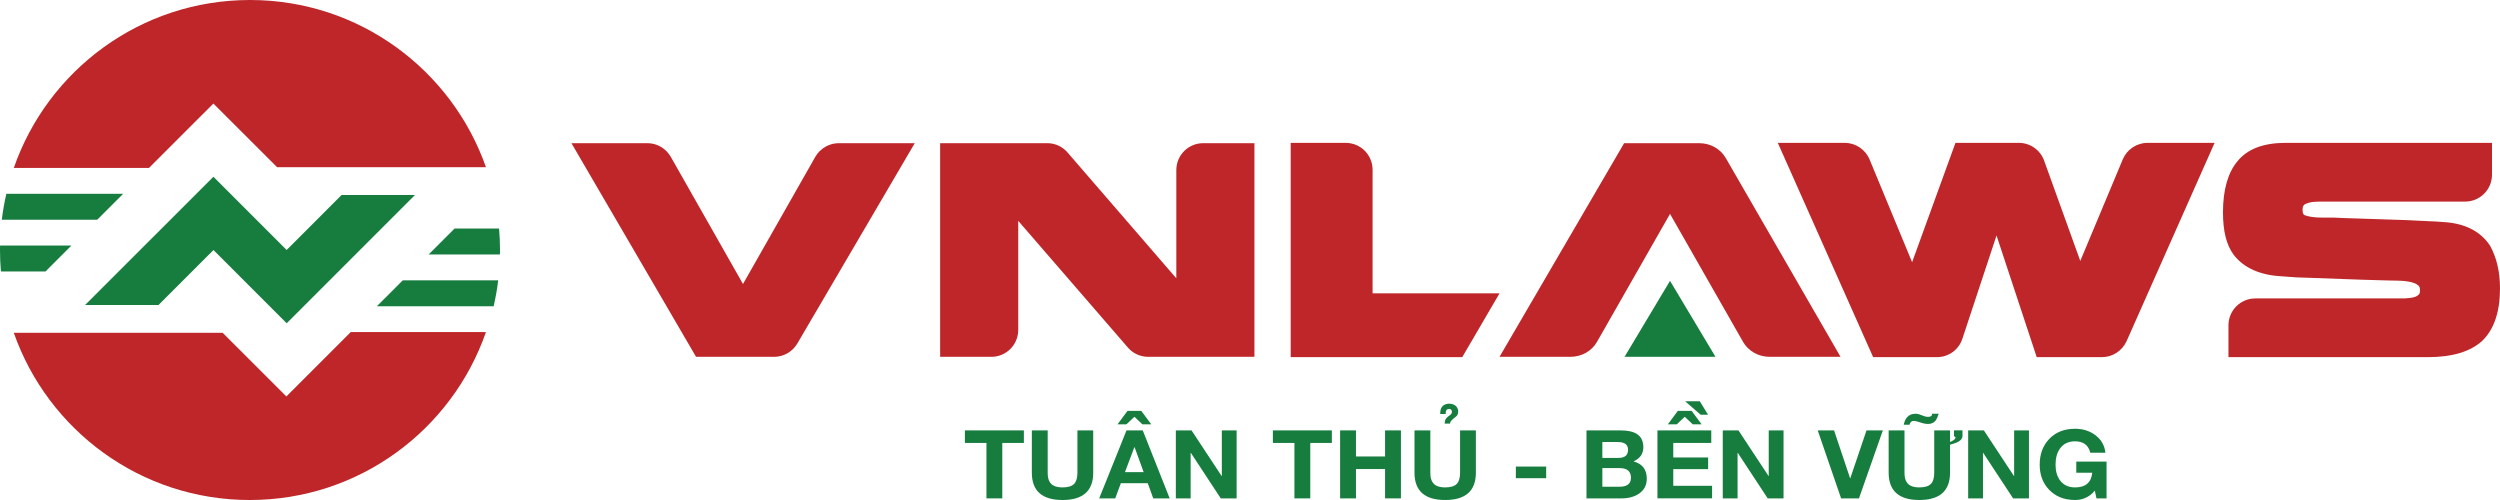 <?xml version="1.0" encoding="UTF-8"?><svg id="Layer_1" xmlns="http://www.w3.org/2000/svg" viewBox="0 0 200 40"><defs><style>.cls-1{fill:#167d3f;}.cls-1,.cls-2{stroke-width:0px;}.cls-2{fill:#be2629;}</style></defs><polygon class="cls-1" points="33.194 15.602 22.935 25.86 17.078 20.002 12.682 24.398 6.809 24.398 6.869 24.339 17.073 14.14 22.931 19.998 27.326 15.602 33.194 15.602"/><path class="cls-1" d="M39.856,22.426c-.084.706-.209,1.397-.363,2.074h-9.344l2.074-2.074h7.633Z"/><path class="cls-1" d="M40,19.999c0,.119,0,.239-.005.358h-5.704l2.074-2.074h3.56c.05.562.075,1.139.075,1.716Z"/><path class="cls-1" d="M5.709,19.646l-2.073,2.073H.074c-.05-.567-.074-1.139-.074-1.721,0-.119,0-.234.005-.353h5.704Z"/><path class="cls-1" d="M9.851,15.504l-2.074,2.074H.144c.084-.706.209-1.393.363-2.074h9.344Z"/><path class="cls-2" d="M38.876,13.376h-16.708l-5.097-5.092-5.152,5.151H1.104C3.819,5.614,11.253 0,20.0 0,28.727 0,36.141,5.584,38.876,13.376Z"/><path class="cls-2" d="M1.104,26.624h16.708l5.097,5.092,5.151-5.151h10.816c-2.715,7.822-10.149,13.436-18.896,13.436-8.727,0-16.141-5.584-18.876-13.376Z"/><path class="cls-2" d="M67.101,11.454h6.079l-9.397,16.031c-.387.657-1.095,1.061-1.852,1.061h-6.247l-9.969-17.092h6.079c.775,0,1.482.421,1.869,1.095l5.776,10.171,5.793-10.188c.387-.657,1.095-1.078,1.869-1.078Z"/><path class="cls-2" d="M96.262,11.454h4.092v17.092h-8.504c-.623,0-1.212-.269-1.617-.741l-8.774-10.137v8.723c0,1.196-.96,2.155-2.155,2.155h-4.092V11.454h8.571c.623,0,1.213.269,1.617.741l8.706,10.07v-8.656c0-1.196.96-2.155,2.156-2.155Z"/><path class="cls-2" d="M109.807,23.469h10.154l-2.981,5.102h-13.724V11.429h4.395c1.196,0,2.156.96,2.156,2.155v9.885Z"/><polygon class="cls-1" points="133.602 22.467 137.239 28.546 129.964 28.546 133.602 22.467"/><path class="cls-2" d="M147.242,28.546h-5.675c-.876,0-1.701-.455-2.122-1.196l-5.843-10.239-5.843,10.239c-.421.741-1.229,1.196-2.139,1.196h-5.658l9.969-17.092h5.995c.909,0,1.718.455,2.139,1.196l9.178,15.897Z"/><path class="cls-2" d="M171.812,11.429h5.355l-7.039,15.863c-.354.775-1.128,1.28-1.97,1.28h-5.22l-3.216-9.733-2.728,8.251c-.286.892-1.111,1.482-2.038,1.482h-5.103l-7.628-17.143h5.355c.859,0,1.65.522,1.987,1.33l3.402,8.218,3.469-9.548h5.069c.909,0,1.718.573,2.021,1.414l2.896,8.033,3.402-8.134c.337-.791,1.111-1.313,1.987-1.313Z"/><path class="cls-2" d="M200,23.065c0,1.903-.488,3.301-1.414,4.193-.943.876-2.408,1.314-4.362,1.314h-15.947v-2.543c0-1.196.96-2.155,2.155-2.155h11.552c.286,0,.539,0,.775-.034.185-.017.354-.051.522-.118.101-.051.185-.118.253-.185.05-.084.067-.219.067-.32,0-.236-.084-.32-.101-.354-.118-.101-.252-.185-.421-.236-.236-.084-.505-.118-.758-.151-.303-.017-.657-.034-1.095-.034-.303,0-1.061-.034-2.324-.067-1.987-.067-3.233-.118-3.738-.135l-1.431-.05c-.455-.034-.842-.051-1.162-.084-1.768-.084-3.065-.674-3.873-1.718-.589-.791-.859-1.903-.859-3.402,0-1.785.387-3.166,1.162-4.092.791-.977,2.088-1.465,3.839-1.465h16.52v2.543c0,1.196-.96,2.155-2.156,2.155h-11.535c-.27,0-.488.017-.69.034-.185.034-.337.067-.488.135-.101.034-.168.084-.219.168-.051.067-.067.185-.067.337,0,.337.118.387.185.421.32.118.775.185,1.381.185h.892c.303.017,1.044.05,2.273.084,1.734.051,2.93.101,3.604.118l1.701.084c.472.017.859.034,1.162.067,1.768.084,3.048.741,3.806,1.903.522.943.791,2.088.791,3.402Z"/><path class="cls-1" d="M78.916,35.435h-1.725v-1.004h4.718v1.004h-1.725v4.435h-1.268v-4.435Z"/><path class="cls-1" d="M87.458,37.813c0,1.458-.819,2.187-2.457,2.187-1.636,0-2.454-.729-2.454-2.187v-3.382h1.268v3.382c0,.169.013.314.039.435.034.149.091.275.169.379.186.243.512.365.977.365.438,0,.75-.095.933-.286.173-.179.26-.476.26-.893v-3.382h1.264v3.382Z"/><path class="cls-1" d="M90.12,34.431h1.3l2.154,5.439h-1.315l-.437-1.213h-2.154l-.449,1.213h-1.284l2.186-5.439ZM92.101,33.947h-.709l-.638-.606-.642.606h-.709l.799-1.079h1.099l.799,1.079ZM89.998,37.768h1.493l-.725-1.998h-.016l-.752,1.998Z"/><path class="cls-1" d="M94.067,34.431h1.256l2.406,3.65h.016v-3.65h1.185v5.439h-1.268l-2.394-3.642h-.016v3.642h-1.185v-5.439Z"/><path class="cls-1" d="M103.554,35.435h-1.725v-1.004h4.718v1.004h-1.725v4.435h-1.268v-4.435Z"/><path class="cls-1" d="M107.209,34.431h1.268v2.087h2.328v-2.087h1.268v5.439h-1.268v-2.347h-2.328v2.347h-1.268v-5.439Z"/><path class="cls-1" d="M118.07,37.813c0,1.458-.819,2.187-2.457,2.187-1.636,0-2.454-.729-2.454-2.187v-3.382h1.268v3.382c0,.169.013.314.039.435.034.149.091.275.169.379.186.243.512.365.977.365.438,0,.75-.095.933-.286.173-.179.26-.476.26-.893v-3.382h1.264v3.382ZM115.908,32.716c-.1.002-.169.043-.209.121-.039.078-.054.172-.043.281h-.437c-.008-.258.041-.453.148-.584.106-.131.268-.211.486-.238.213-.012.393.03.54.126s.235.244.264.443c.008.226-.062.389-.211.491-.148.102-.275.216-.38.342-.034.047-.055.112-.063.193h-.433c.005-.161.038-.287.098-.378s.134-.165.221-.223c.087-.058.152-.111.197-.158.045-.047.068-.112.071-.193-.011-.151-.093-.226-.248-.223Z"/><path class="cls-1" d="M121.268,37.325h2.426v.93h-2.426v-.93Z"/><path class="cls-1" d="M126.919,34.431h2.71c.588,0,1.032.098,1.331.294.339.221.508.572.508,1.053,0,.518-.261.897-.784,1.135.706.191,1.059.651,1.059,1.38,0,.518-.209.919-.626,1.202-.37.25-.839.376-1.406.376h-2.792v-5.439ZM128.188,36.633h1.28c.517,0,.776-.216.776-.647,0-.238-.089-.408-.268-.51-.139-.077-.34-.115-.603-.115h-1.185v1.272ZM128.188,38.94h1.355c.281,0,.499-.048.654-.145.186-.119.28-.309.28-.569,0-.518-.303-.778-.91-.778h-1.378v1.492Z"/><path class="cls-1" d="M132.594,34.431h4.308v1.004h-3.04v1.164h2.788v.93h-2.788v1.336h3.103v1.004h-4.371v-5.439ZM136.131,33.947h-.713l-.638-.606-.638.606h-.713l.799-1.079h1.103l.799,1.079ZM134.812,32.102h1.174l.658,1.079h-.591l-1.241-1.079Z"/><path class="cls-1" d="M137.821,34.431h1.256l2.406,3.65h.016v-3.65h1.185v5.439h-1.268l-2.394-3.642h-.016v3.642h-1.185v-5.439Z"/><path class="cls-1" d="M148.718,39.87h-1.43l-1.871-5.439h1.308l1.28,3.824h.02l1.296-3.824h1.307l-1.91,5.439Z"/><path class="cls-1" d="M156.003,35.577v2.236c0,1.458-.819,2.187-2.457,2.187-1.636,0-2.454-.729-2.454-2.187v-3.382h1.268v3.382c0,.169.013.314.039.435.034.149.091.275.169.379.186.243.512.365.977.365.438,0,.75-.095.933-.286.173-.179.26-.476.26-.893v-3.382h1.264v.926c.197-.077.327-.159.39-.246l.063-.108-.138-.126v-.45h.681v.476c-.032.223-.186.389-.465.499-.194.077-.372.135-.532.175ZM155.094,33.099c-.003.005-.007.015-.012.03l-.083.234c-.042.107-.089.196-.142.268-.142.191-.348.286-.618.286-.1,0-.209-.014-.327-.041l-.15-.037-.287-.089c-.05-.017-.095-.031-.134-.041-.095-.025-.181-.037-.26-.037-.16,0-.266.102-.319.305h-.465c.029-.124.062-.229.098-.316.045-.112.101-.205.169-.279.16-.189.391-.283.693-.283.076,0,.159.012.248.037.034.01.074.024.118.041l.118.045c.105.04.188.069.248.089.092.025.177.037.256.037.223,0,.33-.083.319-.249h.528Z"/><path class="cls-1" d="M157.453,34.431h1.256l2.406,3.65h.016v-3.65h1.185v5.439h-1.268l-2.394-3.642h-.016v3.642h-1.185v-5.439Z"/><path class="cls-1" d="M167.586,39.252c-.21.258-.459.45-.748.577-.257.114-.534.171-.831.171-.866,0-1.561-.275-2.083-.826-.499-.523-.748-1.19-.748-2.001,0-.831.249-1.512.748-2.042.52-.553,1.214-.83,2.083-.83.62,0,1.154.166,1.603.499.483.355.757.828.823,1.421h-1.209c-.147-.61-.553-.915-1.217-.915-.53,0-.933.192-1.209.577-.236.332-.354.763-.354,1.291,0,.508.118.925.354,1.25.276.379.679.569,1.209.569.838,0,1.294-.391,1.371-1.172h-1.276v-.893h2.422v2.943h-.807l-.13-.618Z"/></svg>